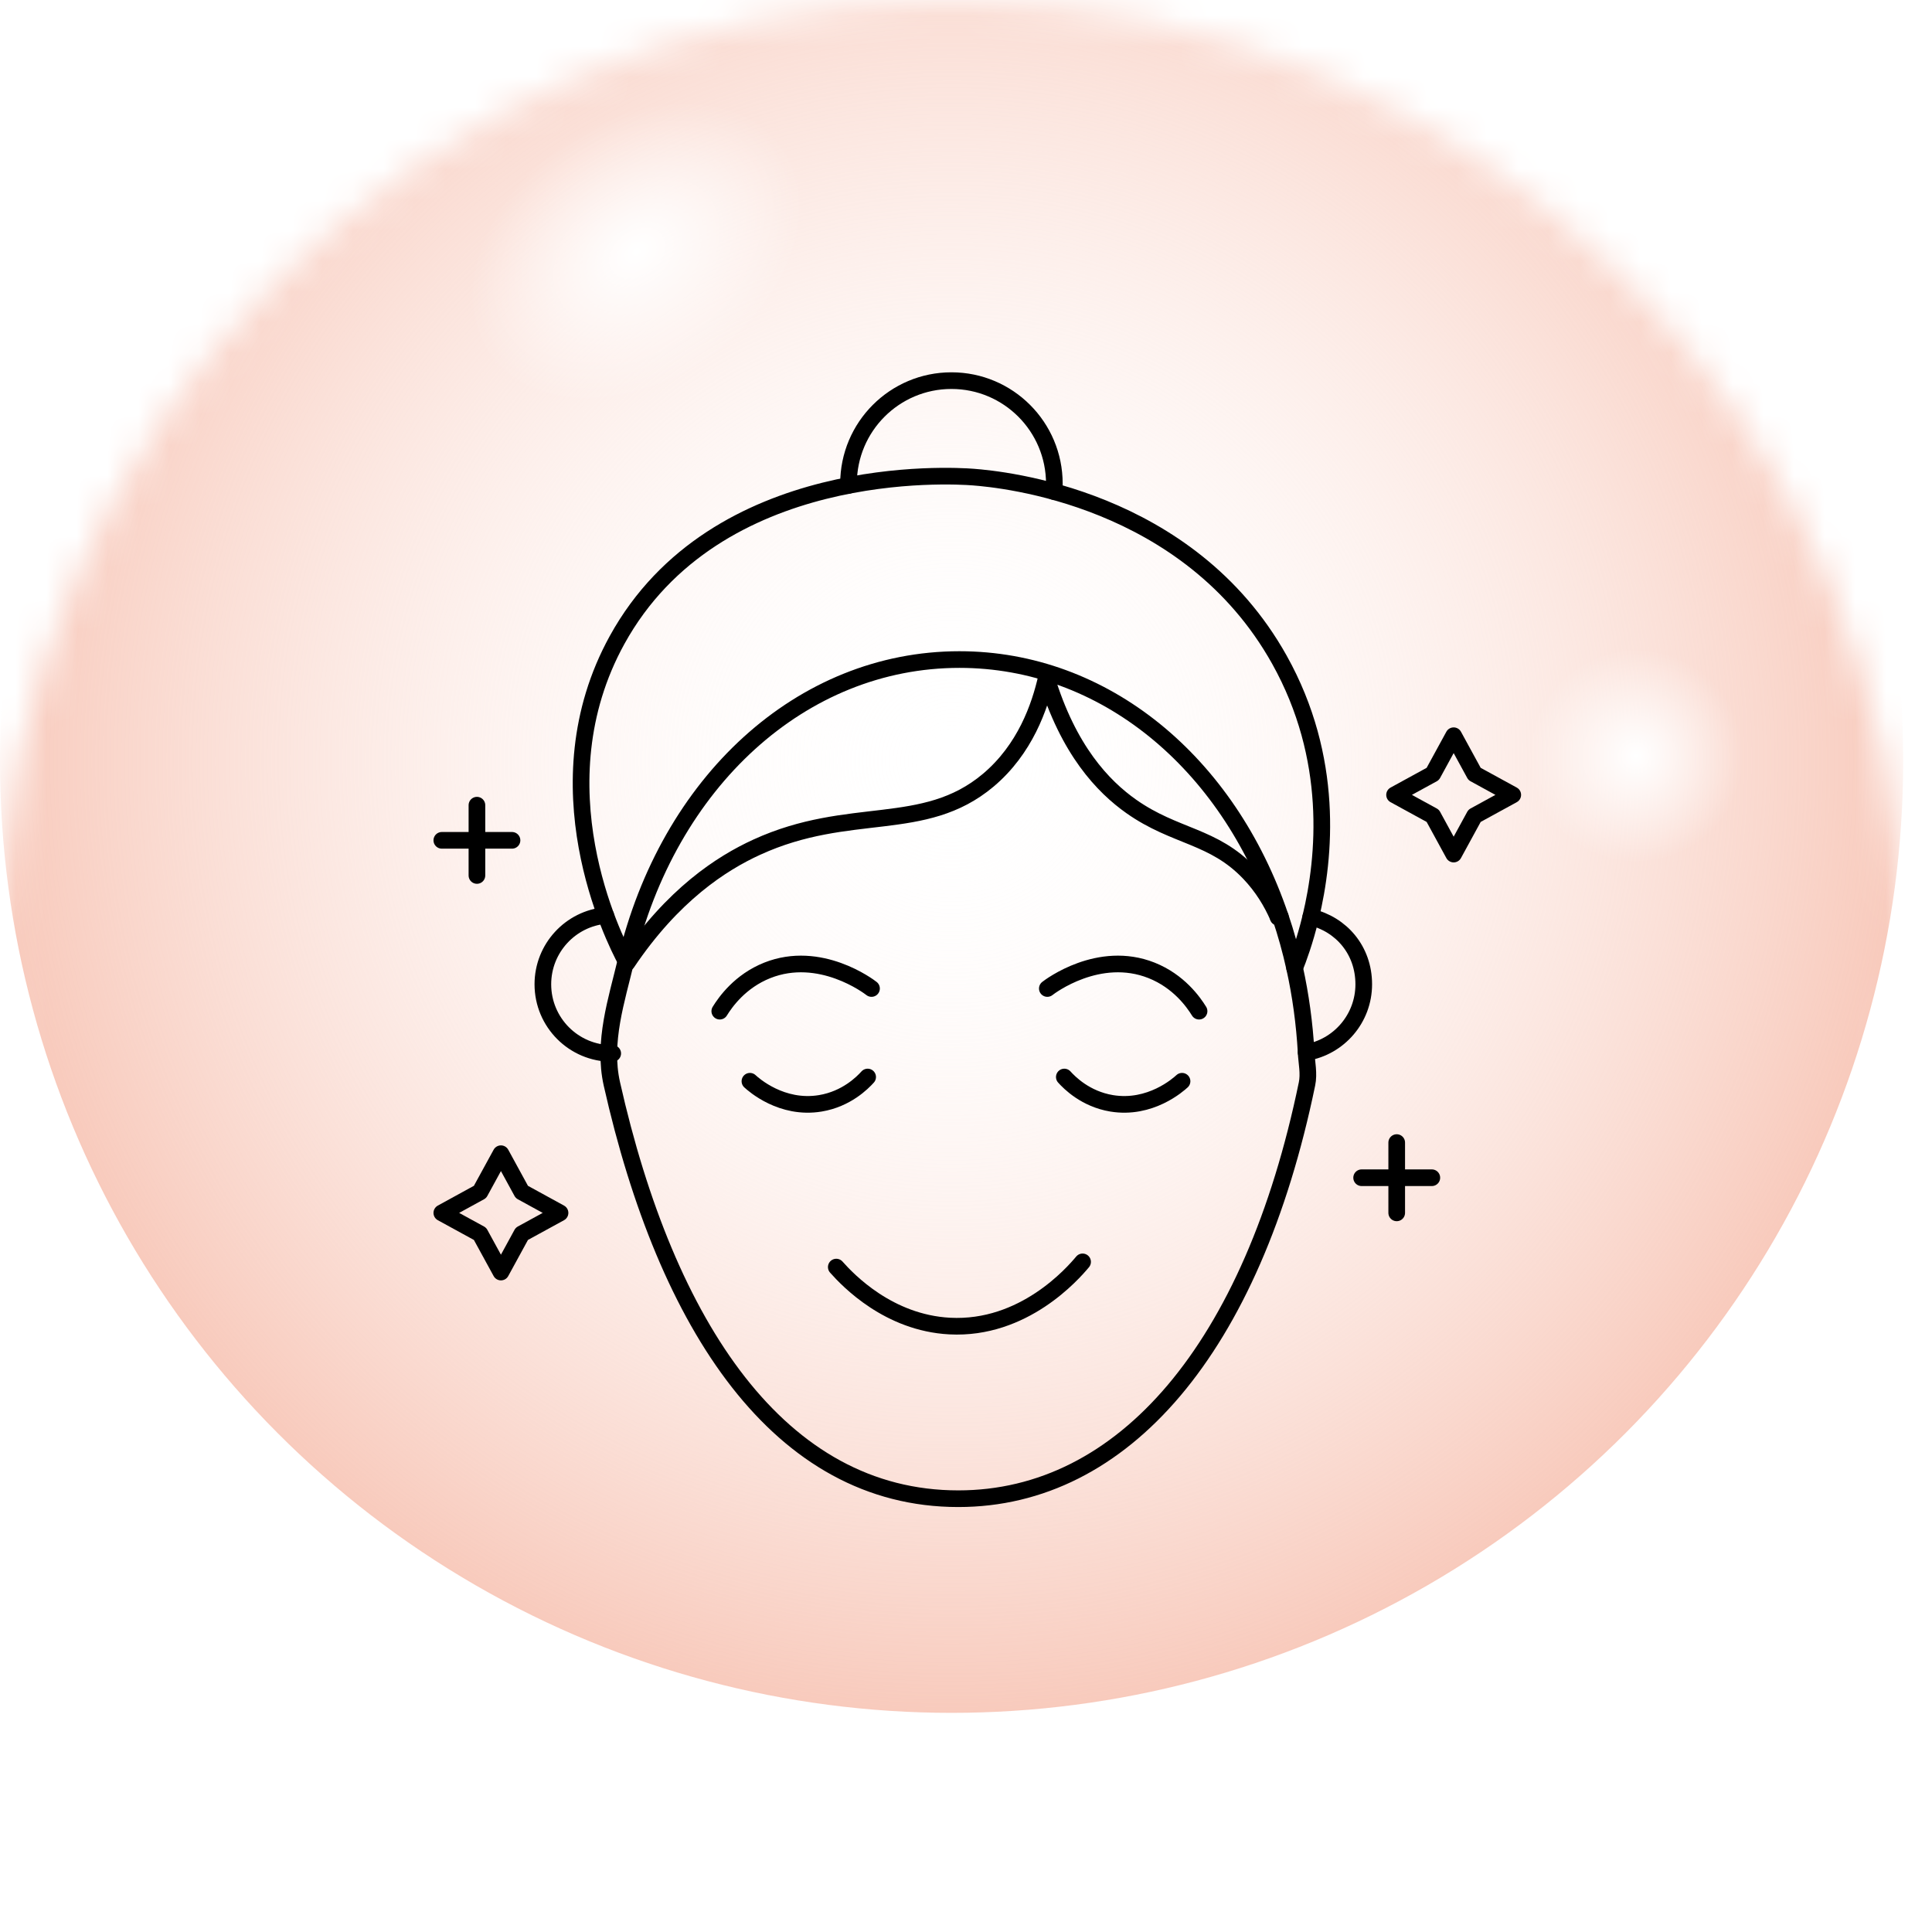 <?xml version="1.0" encoding="UTF-8"?> <svg xmlns="http://www.w3.org/2000/svg" width="63" height="63" viewBox="0 0 63 63" fill="none"><mask id="mask0_5103_118" style="mask-type:alpha" maskUnits="userSpaceOnUse" x="0" y="0" width="63" height="63"><circle cx="31.03" cy="31.03" r="31.03" fill="url(#paint0_linear_5103_118)"></circle></mask><g mask="url(#mask0_5103_118)"><g filter="url(#filter0_i_5103_118)"><circle cx="31.03" cy="31.03" r="31.03" fill="url(#paint1_linear_5103_118)"></circle><circle cx="31.03" cy="31.03" r="31.03" fill="url(#paint2_radial_5103_118)"></circle><circle cx="31.03" cy="31.03" r="31.03" fill="url(#paint3_radial_5103_118)"></circle><circle cx="31.03" cy="31.03" r="31.03" fill="url(#paint4_radial_5103_118)"></circle></g></g><path d="M41.679 29.908C41.703 29.902 41.726 29.897 41.749 29.892C40.04 24.848 35.999 21.507 31.286 21.507C26.137 21.507 21.789 25.496 20.41 31.336C20.113 32.594 19.644 33.973 19.953 35.347C21.73 43.247 25.418 48.871 31.25 48.871C36.627 48.871 40.839 43.964 42.619 35.347C42.69 35.008 42.61 34.658 42.591 34.32" stroke="black" stroke-width="0.543" stroke-linecap="round" stroke-linejoin="round"></path><path d="M23.471 32.973C23.654 32.676 24.133 31.995 25.021 31.642C26.738 30.961 28.329 32.163 28.419 32.234" stroke="black" stroke-width="0.543" stroke-linecap="round" stroke-linejoin="round"></path><path d="M39.1 32.973C38.917 32.676 38.438 31.995 37.55 31.642C35.833 30.961 34.242 32.163 34.152 32.234" stroke="black" stroke-width="0.543" stroke-linecap="round" stroke-linejoin="round"></path><path d="M24.454 35.258C24.57 35.365 25.487 36.188 26.75 35.978C27.603 35.837 28.126 35.305 28.293 35.12" stroke="black" stroke-width="0.543" stroke-linecap="round" stroke-linejoin="round"></path><path d="M38.545 35.258C38.429 35.365 37.512 36.188 36.248 35.978C35.396 35.837 34.873 35.305 34.706 35.12" stroke="black" stroke-width="0.543" stroke-linecap="round" stroke-linejoin="round"></path><path d="M27.27 41.318C27.662 41.76 28.981 43.136 30.968 43.241C33.382 43.369 34.988 41.525 35.302 41.148" stroke="black" stroke-width="0.543" stroke-linecap="round" stroke-linejoin="round"></path><path d="M42.216 31.567C42.336 31.27 42.552 30.688 42.741 29.904C43.212 27.944 43.513 24.72 41.719 21.511C38.755 16.208 32.687 15.631 31.733 15.557C31.058 15.505 23.335 15.03 20.12 20.873C17.513 25.609 20.012 30.599 20.41 31.336C20.425 31.363 20.437 31.384 20.445 31.399C21.938 29.177 23.528 28.151 24.678 27.625C27.709 26.238 30.122 27.207 32.222 25.445C33.429 24.431 33.906 23.041 34.121 22.096C34.838 24.465 35.974 25.65 36.889 26.296C38.326 27.308 39.563 27.234 40.742 28.475C41.167 28.923 41.467 29.417 41.68 29.908" stroke="black" stroke-width="0.543" stroke-linecap="round" stroke-linejoin="round"></path><path d="M34.371 16.03C34.378 15.945 34.381 15.859 34.381 15.772C34.381 13.916 32.879 12.412 31.025 12.412C29.172 12.412 27.669 13.916 27.669 15.772C27.669 15.791 27.669 15.81 27.669 15.829" stroke="black" stroke-width="0.543" stroke-linecap="round" stroke-linejoin="round"></path><path d="M19.753 29.852C18.604 29.953 17.702 30.919 17.702 32.097C17.702 33.342 18.71 34.351 19.953 34.351C19.962 34.351 19.971 34.351 19.98 34.351" stroke="black" stroke-width="0.543" stroke-linecap="round" stroke-linejoin="round"></path><path d="M41.75 29.892C41.933 30.432 42.089 30.991 42.216 31.567C42.411 32.447 42.538 33.367 42.592 34.32C43.658 34.143 44.47 33.215 44.47 32.097C44.47 30.979 43.733 30.139 42.741 29.904" stroke="black" stroke-width="0.543" stroke-linecap="round" stroke-linejoin="round"></path><path d="M44.401 38.404H46.69" stroke="black" stroke-width="0.543" stroke-linecap="round" stroke-linejoin="round"></path><path d="M45.545 39.55V37.258" stroke="black" stroke-width="0.543" stroke-linecap="round" stroke-linejoin="round"></path><path d="M14.407 27.402H16.696" stroke="black" stroke-width="0.543" stroke-linecap="round" stroke-linejoin="round"></path><path d="M15.552 28.548V26.256" stroke="black" stroke-width="0.543" stroke-linecap="round" stroke-linejoin="round"></path><path d="M47.402 23.991L48.083 25.238L49.329 25.92L48.083 26.602L47.402 27.85L46.721 26.602L45.475 25.92L46.721 25.238L47.402 23.991Z" stroke="black" stroke-width="0.543" stroke-linecap="round" stroke-linejoin="round"></path><path d="M16.335 37.621L17.016 38.868L18.262 39.551L17.016 40.233L16.335 41.48L15.653 40.233L14.407 39.551L15.653 38.868L16.335 37.621Z" stroke="black" stroke-width="0.543" stroke-linecap="round" stroke-linejoin="round"></path><defs><filter id="filter0_i_5103_118" x="0" y="-6.206" width="62.06" height="68.265" filterUnits="userSpaceOnUse" color-interpolation-filters="sRGB"><feFlood flood-opacity="0" result="BackgroundImageFix"></feFlood><feBlend mode="normal" in="SourceGraphic" in2="BackgroundImageFix" result="shape"></feBlend><feColorMatrix in="SourceAlpha" type="matrix" values="0 0 0 0 0 0 0 0 0 0 0 0 0 0 0 0 0 0 127 0" result="hardAlpha"></feColorMatrix><feMorphology radius="3.879" operator="dilate" in="SourceAlpha" result="effect1_innerShadow_5103_118"></feMorphology><feOffset dy="-6.206"></feOffset><feGaussianBlur stdDeviation="6.982"></feGaussianBlur><feComposite in2="hardAlpha" operator="arithmetic" k2="-1" k3="1"></feComposite><feColorMatrix type="matrix" values="0 0 0 0 0 0 0 0 0 0 0 0 0 0 0 0 0 0 0.46 0"></feColorMatrix><feBlend mode="normal" in2="shape" result="effect1_innerShadow_5103_118"></feBlend></filter><linearGradient id="paint0_linear_5103_118" x1="27.438" y1="11.388" x2="31.03" y2="71.842" gradientUnits="userSpaceOnUse"><stop stop-color="white"></stop><stop offset="1" stop-color="white"></stop></linearGradient><linearGradient id="paint1_linear_5103_118" x1="27.438" y1="11.388" x2="31.03" y2="71.842" gradientUnits="userSpaceOnUse"><stop stop-color="white"></stop><stop offset="1" stop-color="white"></stop></linearGradient><radialGradient id="paint2_radial_5103_118" cx="0" cy="0" r="1" gradientUnits="userSpaceOnUse" gradientTransform="translate(31.03 31.03) rotate(90) scale(31.03)"><stop stop-color="white" stop-opacity="0"></stop><stop offset="1" stop-color="#F8CABC"></stop></radialGradient><radialGradient id="paint3_radial_5103_118" cx="0" cy="0" r="1" gradientUnits="userSpaceOnUse" gradientTransform="translate(20.75 14.433) rotate(54.462) scale(4.281 5.919)"><stop stop-color="white"></stop><stop offset="1" stop-color="white" stop-opacity="0"></stop></radialGradient><radialGradient id="paint4_radial_5103_118" cx="0" cy="0" r="1" gradientUnits="userSpaceOnUse" gradientTransform="translate(53.349 30.857) rotate(-180) scale(3.484)"><stop stop-color="white"></stop><stop offset="1" stop-color="white" stop-opacity="0"></stop></radialGradient></defs></svg> 